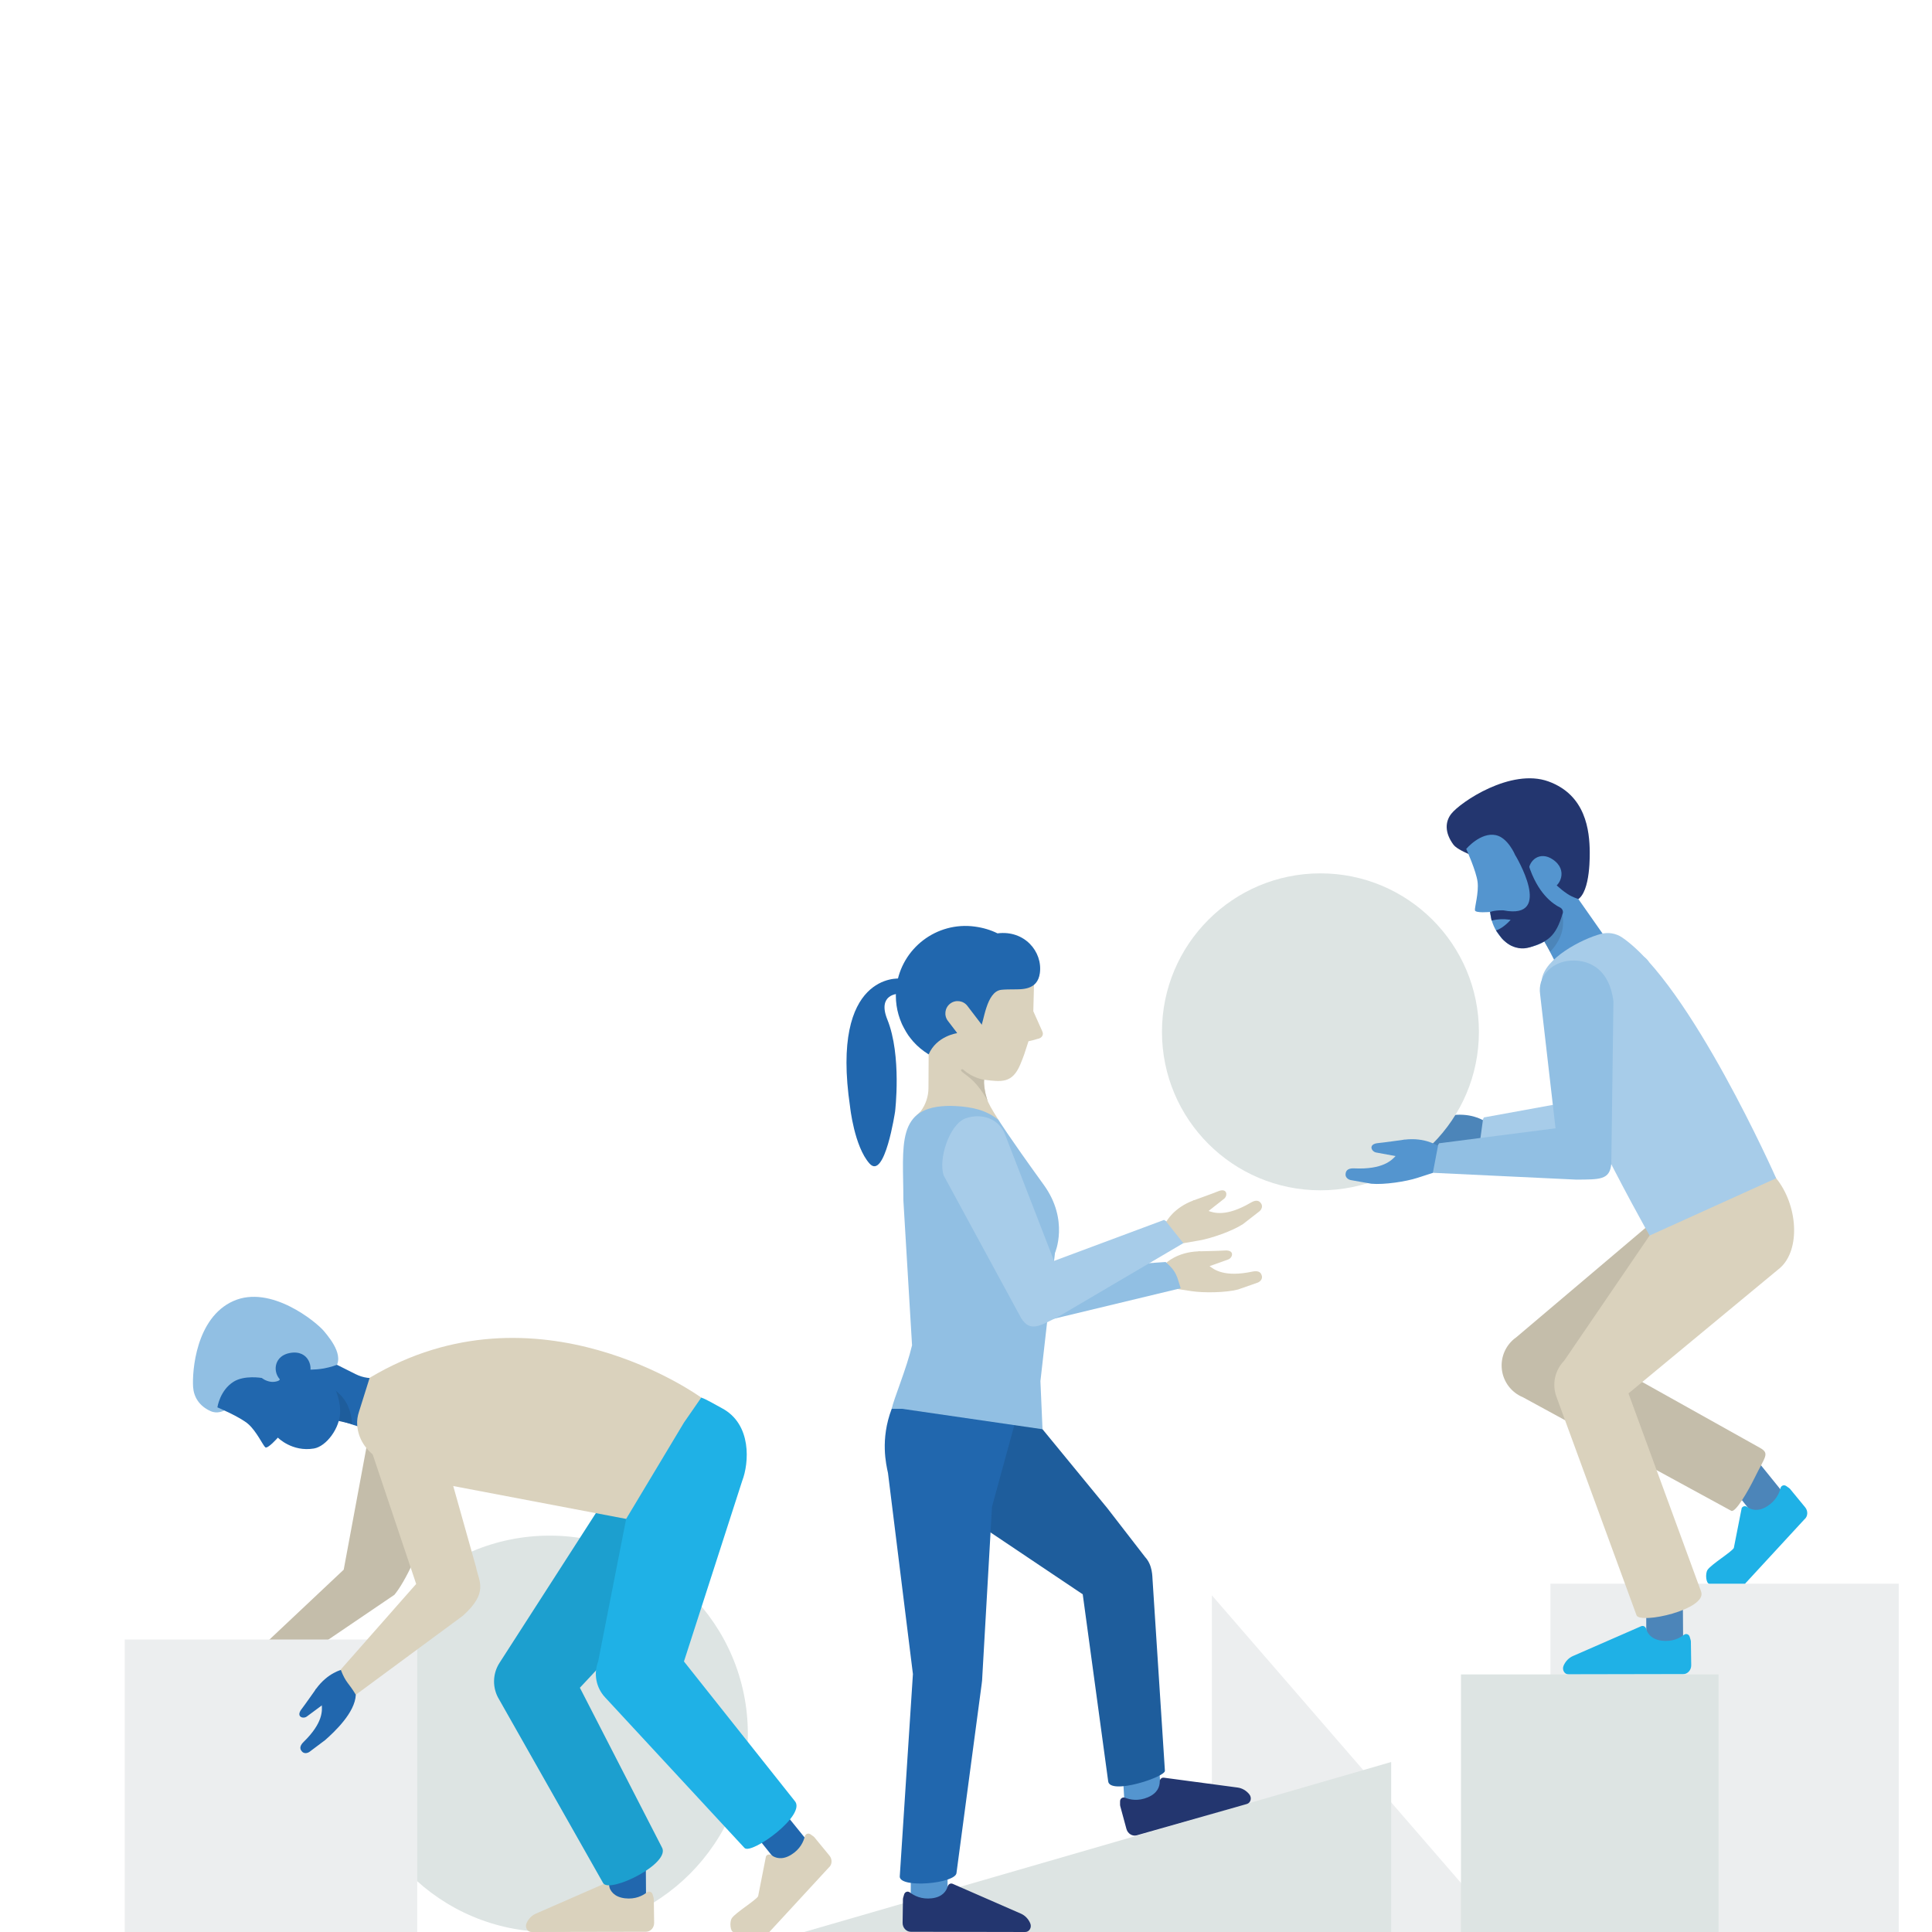 <?xml version="1.0" encoding="UTF-8"?>
<svg id="design" xmlns="http://www.w3.org/2000/svg" viewBox="0 0 800.477 800.477">
  <defs>
    <style>
      .cls-1 {
        fill: #4c85b9;
      }

      .cls-1, .cls-2, .cls-3, .cls-4, .cls-5, .cls-6, .cls-7, .cls-8, .cls-9, .cls-10, .cls-11, .cls-12, .cls-13 {
        stroke-width: 0px;
      }

      .cls-2 {
        fill: #dad2bd;
      }

      .cls-3 {
        fill: #23366f;
      }

      .cls-4 {
        fill: #5495cf;
      }

      .cls-5 {
        fill: #1c9fcf;
      }

      .cls-6 {
        fill: #91bfe3;
      }

      .cls-7 {
        fill: #dde4e3;
      }

      .cls-8 {
        fill: #1e5d9c;
      }

      .cls-9 {
        fill: #a7cce9;
      }

      .cls-10 {
        fill: #eceeef;
      }

      .cls-11 {
        fill: #1fb1e6;
      }

      .cls-12 {
        fill: #c4bdaa;
      }

      .cls-13 {
        fill: #2167ae;
      }
    </style>
  </defs>
  <polygon class="cls-10" points="622.924 800.477 502.114 660.977 502.114 800.477 622.924 800.477"/>
  <circle class="cls-7" cx="227.738" cy="718.365" r="82.112"/>
  <rect class="cls-10" x="642.385" y="656.168" width="144.309" height="144.309"/>
  <polygon class="cls-7" points="576.397 730.045 576.397 800.477 333.186 800.477 576.397 730.045"/>
  <g>
    <path class="cls-3" d="M617.947,357.229s-13.285-3.919-15.744-7.249c-3.779-5.117-3.373-9.613-.937-12.758,3.766-4.863,24.732-19.078,40.262-13.464,15.53,5.614,17.08,20.376,17.146,29.369.034,4.627-.237,20.832-7.74,20.253s-16.082.233-21.972-2.43c-5.889-2.663-11.016-13.722-11.016-13.722Z"/>
    <path class="cls-4" d="M645.343,400.43l-7.08-13.618s-3.784-16.382-2.32-19.74c1.464-3.358,7.891-1.39,7.891-1.39,0,0,2.138,2.373,5.501,4.631,2.228,1.496,4.589,2.142,4.589,2.142l11.652,16.625"/>
    <path class="cls-1" d="M642.294,394.274l-3.988-6.766,6.433-14.012s3.345,2.332,2.839,9.941c-.418,6.286-5.285,10.838-5.285,10.838"/>
    <path class="cls-4" d="M607.497,351.733s4.186,9.262,4.71,13.719c.524,4.457-1.254,10.42-1.104,11.694.15,1.274,6.278.694,6.278.694,0,0,.36,8.336,7.774,13.43,4.206,2.889,13.168,1.331,17.547-3.59,4.379-4.921,6.295-12.933,4.945-15.92-.837-1.852-5.426-3.994-4.201-4.11,2.451-.232,6.605-7.063-.121-11.578-5.253-3.526-9.88.29-9.969,4.805-.016.798-1.917-2.75-3.055-4.158-1.45-1.794-2.555-2.518-2.555-2.518,0,0-2.965-7.135-7.982-8.186-6.353-1.331-12.267,5.717-12.267,5.717Z"/>
    <path class="cls-3" d="M631.875,354.202l1.369,3.885c3.754,12.135,10.253,16.52,13.143,17.922.835.405,1.373,1.426,1.116,2.317-2.891,10.015-6.512,11.832-13.368,14.082-7.218,2.369-11.983-3.741-11.983-3.741l-2.318-3.163c3.253-1.046,6.054-4.399,6.054-4.399l-.442-.063c-2.484-.354-5.012-.233-7.45.357h0s-.615-3.56-.615-3.56c2.389-.846,5.565-.65,5.565-.65,21.281,4.082,4.8-22.988,4.8-22.988h4.13Z"/>
  </g>
  <g>
    <path class="cls-9" d="M683.854,400.536c-1.344-6.954-11.658-6.698-18.611-5.355-6.954,1.343-13.24-3.082-11.896,3.872l9.305,55.214-47.836,8.714c-3.047,5.473-2.27,7.234-2.133,12.359l59.712-.29c9.605-.607,13.851-.489,14.102-7.356l-2.643-67.159Z"/>
    <g>
      <path class="cls-1" d="M614.395,464.117s-5.403-3.397-14.005-1.876c-2.925.517-.422,3.217-2.996,6.568-1.72,2.24-5.292,6.327-17.128,6.403-1.924.012-3.459.579-3.494,2.503-0.0.02 0,0-0.0.02-.064,2.018,2.202,2.391,2.202,2.391l8.629,1.07c5.359.223,14.35-1.655,18.926-3.405l6.331-2.42,1.536-11.253h0Z"/>
      <path class="cls-1" d="M600.39,462.241s-9.114,1.764-10.712,1.975c-4.392.581-2.72,3.72-.702,3.959,2.709.322,9.584,1.25,9.584,1.25l1.83-7.184Z"/>
    </g>
  </g>
  <g>
    <g>
      <path class="cls-13" d="M108.301,687.91s-5.963-.891-12.83,3.686c-2.335,1.556.854,2.944-.103,6.819-.655,2.654-2.258,7.723-13.166,12.37-1.224.521-1.815,1.925-1.303,3.154l.007.017c.71,1.771,2.811,1.234,2.811,1.234l7.872-2.346c4.721-1.838,15.53-6.327,18.401-13.192l4.323-6.547-6.013-5.196h0Z"/>
      <path class="cls-13" d="M95.471,691.596s-7.217,4.981-8.521,5.77c-3.58,2.167-.944,4.25.893,3.692,2.466-.749,8.767-2.552,8.767-2.552l-1.14-6.91Z"/>
    </g>
    <path class="cls-12" d="M152.578,595.634l-10.172,54.723-38.144,35.904c2.909,5.344,3.973,4.889,7.587,9.499l51.544-34.979c9.248-10.998,24.295-53.848,22.179-59.986,0,0-10.47-29.736-32.992-5.16Z"/>
  </g>
  <g>
    <path class="cls-6" d="M103.062,585.913s9.957-1.563,16.213-3.8c6.255-2.237,12.214-9.026,18.292-13.995,6.077-4.969-.146-12.797-3.421-16.69-3.024-3.595-21.947-19.323-37.496-12.366-15.55,6.957-17.062,29.188-16.646,35.563.268,4.122,2.477,7.888,7.221,10.023,5.484,2.467,10.662-4.251,10.662-4.251l5.175,5.516Z"/>
    <path class="cls-13" d="M127.006,567.434s3.217.248,7.285-.474c2.696-.479,5.335-1.485,5.335-1.485l7.753,3.885c3.033,1.52,6.48,2.004,9.813,1.378l2.61-.49-7.399,22.051-15.41-4.94s-13.886-9.611-15.035-13.195c-1.148-3.583,5.048-6.73,5.048-6.73"/>
    <path class="cls-8" d="M131.974,573.512s4.107-.869,9.462,4.87c4.424,4.741,4.414,11.601,4.414,11.601l-7.888-1.772-5.988-14.699Z"/>
    <path class="cls-13" d="M90.076,583.101s9.403,3.959,12.798,6.939c3.395,2.979,6.057,8.75,7.027,9.601.97.851,5.226-3.998,5.226-3.998,0,0,5.879,6.018,14.925,4.514,5.131-.853,10.878-8.482,10.889-15.341.01-6.859-3.925-14.274-6.958-15.55-1.881-.792-6.8.9-5.949-.07,1.703-1.939.258-10.075-7.878-8.631-6.353,1.128-7.295,7.334-4.325,10.798.524.613-1.774,1.389-3.583,1.149-2.306-.307-3.761-1.584-3.761-1.584,0,0-7.188-1.272-11.7,1.55-5.711,3.572-6.711,10.623-6.711,10.623"/>
  </g>
  <g>
    <polygon class="cls-1" points="726.495 603.251 739.466 619.288 727.198 628.412 714.539 612.558 726.495 603.251"/>
    <path class="cls-11" d="M740.107,615.715c-.923-.652-2.13-.234-2.395.85-.516,2.126-1.901,5.281-5.601,7.572-3.842,2.382-6.637,1.343-8.178.248-.811-.575-1.861-.387-2.311.464l-3.251,16.5c-.872,1.656-9.484,6.859-10.923,9.145-.988,1.569-.593,5.674.762,5.674h14.818s24.571-26.645,24.571-26.645c1.456-1.166,1.607-3.45.331-5.004l-6.268-7.626c-.105-.126-.224-.239-.357-.331l-1.199-.846Z"/>
  </g>
  <path class="cls-12" d="M717.348,625.994l-86.361-47.078c-4.814-1.982-8.164-6.432-8.738-11.608-.573-5.175,1.721-10.251,5.985-13.239l73.732-62.431c6.445-4.519,15.331-2.955,19.849,3.491,4.517,6.445,2.954,15.331-3.491,19.849l-53.882,48.688,64.635,36.142c4.348,2.418,2.258,3.606-2.098,12.513-2.614,5.345-7.855,14.405-9.631,13.674Z"/>
  <g>
    <polygon class="cls-13" points="267.545 766.686 267.677 787.312 252.397 786.789 252.395 766.501 267.545 766.686"/>
    <path class="cls-2" d="M270.407,784.919c-.315-1.086-1.519-1.512-2.401-.83-1.73,1.339-4.78,2.941-9.101,2.423-4.488-.535-6.025-3.092-6.546-4.908-.275-.956-1.213-1.464-2.095-1.079l-28.248,12.346c-1.715.75-3.11,2.195-3.877,4.016-.72,1.709.378,3.592,2.095,3.59l47.415-.091c1.865-.003,3.408-1.694,3.38-3.705l-.14-9.87c-.004-.164-.026-.327-.072-.481l-.409-1.409Z"/>
  </g>
  <g>
    <polygon class="cls-1" points="697.233 659.956 697.364 680.582 682.084 680.059 682.082 659.771 697.233 659.956"/>
    <path class="cls-11" d="M700.094,678.189c-.315-1.086-1.519-1.512-2.401-.83-1.73,1.339-4.78,2.941-9.101,2.423-4.488-.535-6.025-3.092-6.546-4.908-.275-.956-1.213-1.464-2.095-1.079l-28.248,12.346c-1.715.75-3.11,2.195-3.877,4.016-.72,1.709.378,3.592,2.095,3.59l47.415-.091c1.865-.003,3.408-1.694,3.38-3.705l-.14-9.87c-.004-.164-.026-.327-.072-.481l-.409-1.409Z"/>
  </g>
  <g>
    <polygon class="cls-13" points="322.233 747.56 335.203 763.597 322.935 772.721 310.276 756.867 322.233 747.56"/>
    <path class="cls-2" d="M335.844,760.024c-.923-.652-2.13-.234-2.395.85-.516,2.126-1.901,5.281-5.601,7.572-3.842,2.382-6.637,1.343-8.178.248-.811-.575-1.861-.387-2.311.464l-3.251,16.5c-.872,1.656-9.484,6.859-10.923,9.145-.988,1.569-.593,5.674.762,5.674h14.818s24.571-26.645,24.571-26.645c1.456-1.166,1.607-3.45.331-5.004l-6.268-7.626c-.105-.126-.224-.239-.357-.331l-1.199-.846Z"/>
  </g>
  <path class="cls-5" d="M249.91,780.228l-43.104-76.089c-2.869-4.668-2.808-10.566.156-15.174l63.697-98.998c4.258-6.62,13.076-8.534,19.696-4.273,6.618,4.258,3.394,54.273-.865,60.891l-49.225,52.69,33.926,66.027c4.122,6.705-21.59,19.304-24.28,14.926Z"/>
  <g>
    <polygon class="cls-4" points="464.565 723.975 465.856 746.283 481.26 747.56 479.673 722.819 464.565 723.975"/>
    <path class="cls-3" d="M464.074,746.317c.003-1.13,1.043-1.872,2.08-1.46,2.032.81,5.406,1.51,9.416-.179,4.167-1.752,4.939-4.632,4.94-6.522.001-.995.763-1.742,1.716-1.615l30.556,4.083c1.855.249,3.594,1.253,4.833,2.792,1.163,1.445.626,3.557-1.024,4.028l-45.604,12.979c-1.794.511-3.743-.689-4.271-2.63l-2.585-9.527c-.042-.159-.065-.322-.063-.483l.005-1.468Z"/>
  </g>
  <g>
    <polygon class="cls-4" points="377.454 766.686 377.323 787.312 392.603 786.789 392.605 766.501 377.454 766.686"/>
    <path class="cls-3" d="M374.593,784.919c.315-1.086,1.519-1.512,2.401-.83,1.73,1.339,4.78,2.941,9.101,2.423,4.488-.535,6.025-3.092,6.546-4.908.275-.956,1.213-1.464,2.095-1.079l28.248,12.346c1.715.75,3.11,2.195,3.877,4.016.72,1.709-.378,3.592-2.095,3.59l-47.415-.091c-1.865-.003-3.408-1.694-3.38-3.705l.14-9.87c.004-.164.026-.327.072-.481l.409-1.409Z"/>
  </g>
  <path class="cls-11" d="M308.474,765.661l-57.717-62.346c-3.775-4.001-4.91-9.818-2.916-14.944l13.771-70.152c2.646-6.802,4.6-46.371,28.938-39.157,1.908.566,6.344,3.219,8.51,4.362,12.58,6.643,11.289,22.843,8.437,30.179l-24.118,74.785,45.827,57.713c5.401,5.725-17.928,22.53-20.732,19.559Z"/>
  <path class="cls-2" d="M678.052,669.234l-33.188-90.554c-1.893-5.165-.644-10.958,3.208-14.884l40.298-59.051c5.512-5.618,26.355-42.761,47.541-16.563,8.945,11.062,10.215,29.437,1.669,37.105l-62.855,52.041,30.089,82.099c2.709,7.39-25.355,13.644-26.761,9.808Z"/>
  <path class="cls-2" d="M290.55,579.062s-68.092-49.688-137.393-8.197l-4.439,14.113c-.583,1.756-.86,3.612-.725,5.458.412,5.634,3.469,10.346,8.469,13.711l17.175,8.865,85.796,16.31,23.959-39.926,7.158-10.334Z"/>
  <path class="cls-9" d="M735.91,488.181s-35.642-80.414-63.776-99.736c-2.604-1.788-5.864-2.297-8.916-1.482-7.796,2.082-23.333,10.086-24.424,19.051-2.739,22.495,44.678,105.906,44.678,105.906l52.438-23.74Z"/>
  <rect class="cls-10" x="51.678" y="679.289" width="121.187" height="121.187"/>
  <rect class="cls-7" x="605.315" y="693.754" width="106.723" height="106.723"/>
  <g>
    <g>
      <path class="cls-13" d="M141.759,691.755s-5.901,1.234-10.752,7.91c-1.649,2.27,1.823,2.464,2.271,6.431.299,2.651.551,7.773-7.446,15.588-1.3,1.27-1.972,2.663-.734,3.993.013.013 0-0.0.013.013,1.28,1.414,3.065.181,3.065.181l6.569-4.933c3.79-3.363,12.368-11.325,12.677-18.759l1.781-7.64-7.443-2.785h0Z"/>
      <path class="cls-13" d="M131.006,699.666s-5.04,7.177-5.988,8.369c-2.605,3.275.59,4.313,2.119,3.152,2.053-1.558,7.336-5.436,7.336-5.436l-3.467-6.085Z"/>
    </g>
    <path class="cls-2" d="M181.737,594.182c-2.763-6.094-15.634-12.885-21.728-10.123s-9.391,9.37-6.628,15.464l19.047,56.75-31.259,35.482c2.17,5.685,3.285,5.375,6.252,10.426l44.416-32.778c10.633-9.666,6.618-13.941,5.34-20.306l-15.44-54.915Z"/>
  </g>
  <circle class="cls-7" cx="547.092" cy="427.516" r="65.66"/>
  <g>
    <path class="cls-6" d="M668.483,414.94c-1.844-15.032-12.008-17.767-19.023-16.79-7.015.977-12.342,6.697-11.364,13.712l6.4,55.625-48.226,6.197c-3.33,5.306-2.646,7.105-2.778,12.23l59.645,2.838c9.623-.103,13.857.237,14.468-6.607l.879-67.205Z"/>
    <g>
      <path class="cls-4" d="M595.789,474.795s-5.217-3.675-13.888-2.607c-2.948.363-.59,3.191-3.336,6.402-1.835,2.146-5.617,6.041-17.44,5.497-1.922-.088-3.485.397-3.62,2.316-.001.019 0,0-.001.019-.17,2.012,2.073,2.503,2.073,2.503l8.561,1.52c5.34.504,14.417-.901,19.078-2.408l6.449-2.085,2.124-11.157h0Z"/>
      <path class="cls-4" d="M581.901,472.187s-9.193,1.284-10.801,1.411c-4.416.35-2.911,3.572-.908,3.917,2.689.463,9.505,1.75,9.505,1.75l2.204-7.078Z"/>
    </g>
  </g>
  <path class="cls-8" d="M477.555,654.88c-.137-1.672.044-6.356-3.115-9.768l-15.665-20.255-41.635-50.727c-8.19-4.444-30.078,4.594-45.459,11.775,0,0-2.078,8.468-2.228,11.481-.605,12.135,8.121,16.879,18.8,22.675l60.356,40.503h0l10.527,77.386c.472,5.99,24.001-1.77,23.511-4.325,0,0-5.09-78.735-5.091-78.746Z"/>
  <path class="cls-13" d="M396.303,775.989l10.421-78.188c.159-1.022.248-2.054.267-3.089l4.029-70.47,9.245-33.774c.145-3.326-48.569-12.654-50.813-6.75-4.831,12.707-2.284,23.076-1.532,26.615l10.327,83.269-5.454,83.916c.041,4.972,23.2,2.878,23.51-1.529Z"/>
  <g>
    <path class="cls-2" d="M483.15,523.275s4.558-4.467,13.287-4.809c2.968-.116,1.096,3.054,4.323,5.782,2.157,1.823,6.516,5.058,18.098,2.618,1.882-.397,3.503-.169,3.946,1.703.004.019-0,0,.004.019.491,1.959-1.643,2.804-1.643,2.804l-8.205,2.878c-5.189,1.357-14.374,1.431-19.217.694l-6.7-1.02-3.892-10.67h0Z"/>
    <path class="cls-2" d="M496.437,518.467s9.28-.213,10.887-.346c4.415-.365,3.448,3.057,1.527,3.72-2.579.89-9.1,3.257-9.1,3.257l-3.315-6.631Z"/>
  </g>
  <path class="cls-6" d="M394.569,485.095c-1.126-6.993,2.001-12.438,8.993-13.564,6.992-1.127,8.325-1.74,9.451,5.253l20.418,49.484,49.515-3.391c4.742,4.094,4.616,6.015,6.248,10.875l-55.167,13.274c-9.229,2.729-13.662,3.423-16.253-2.698l-23.203-59.233Z"/>
  <polygon class="cls-2" points="343.694 482.621 343.694 482.621 343.694 482.621 343.694 482.621"/>
  <path class="cls-2" d="M381.503,460.387c2.049-2.763,3.164-6.107,3.183-9.546l.127-23.57,6.389,1.26-3.387-3.818,10.257-17.5,30.348.417-.293,11.352,3.716,8.318c.678,1.349-.053,2.838-2.034,3.162l-1.993.57-1.691.389c-1.496,4.725-1.985,6.229-3.361,9.537-3.344,8.034-7.85,7.261-14.819,6.447l-.181-.025c-.481.636.602,6.093.602,6.093.431,2,1.256,3.947,3.395,7.432.939,1.531,1.996,3.179,1.996,3.179.003.008-.479-.309-17.511-3.893-8.691-1.829-11.549-1.708-17.975,3.415l3.234-3.218Z"/>
  <g>
    <path class="cls-13" d="M372.148,411.768s-8.765.095-4.5,10.65c6.035,14.935,3.21,38.133,3.21,38.133,0,0-4.269,28.648-10.602,21.522-6.333-7.126-8.05-23.514-8.05-23.514-8.24-55.701,20.507-53.115,20.507-53.115l-.565,6.324Z"/>
    <path class="cls-13" d="M384.755,436.854s-.019.007-.01,0c-2.383-1.497-4.578-3.266-6.41-5.356-.566-.646-1.447-1.767-1.949-2.464-1.205-1.671-2.826-4.956-2.802-5.008-2.051-4.684-2.887-9.971-2.151-15.409,2.135-15.784,16.661-26.849,32.446-24.715,3.493.472,6.643,1.431,9.409,2.808,11.21-1.42,18.752,7.607,17.554,16.464-.979,7.24-7.626,6.69-11.178,6.75-1.1-0-3.31.023-4.762.174-6.384.667-7.257,13.676-8.704,15.863-.422.638-1.01,1.159-1.721,1.442-2.929,1.167-4.768-2.317-4.768-2.317l-3.276,3.009s-8.386,1.156-11.676,8.759Z"/>
    <path class="cls-2" d="M400.831,416.786c-1.705-2.238-4.901-2.67-7.139-.966s-2.67,4.901-.966,7.139l12.181,15.942,8.104-6.173-12.181-15.942Z"/>
  </g>
  <path class="cls-12" d="M407.762,447.372c-.385-.077-4.664-.665-8.647-4.186-.422-.373-1.18-.103-.91.391.872,1.593,5.744,2.838,11.023,12.618,0,0-1.833-5.081-1.465-8.823Z"/>
  <path class="cls-6" d="M437.102,519.128s5.969-13.53-4.615-28.174c-15.085-20.87-18.733-26.872-18.733-26.872h0c-4.993-4.139-10.941-5.449-17.85-5.818l-2.1-.066c-22.907,0-19.513,16.241-19.513,39.148l3.593,60.056c-2.314,9.833-7.497,21.914-8.432,26.317h4.373l58.116,8.447-.868-19.925,6.028-53.112Z"/>
  <g>
    <path class="cls-9" d="M391.026,487.09c-2.402-6.663,2.353-21.316,9.015-23.717,6.663-2.402,14.041.179,16.442,6.842l20.24,52.206,45.564-16.975c5.418,3.145,5.65,5.056,8.154,9.53l-51.461,30.288c-8.564,4.391-12.153,6.663-15.88.89l-32.074-59.063Z"/>
    <g>
      <path class="cls-2" d="M483.231,506.205s2.906-5.682,11.076-8.774c2.778-1.051,2.008,2.549,5.934,4.112,2.623,1.045,7.784,2.73,17.994-3.257,1.659-.973,3.269-1.271,4.282.364.01.017-0,0,.01.017,1.087,1.702-.669,3.18-.669,3.18l-6.868,5.332c-4.491,2.932-13.178,5.916-18.005,6.753l-6.678,1.158-7.075-8.884h0Z"/>
      <path class="cls-2" d="M494.306,497.431s8.733-3.145,10.215-3.781c4.071-1.747,4.24,1.806,2.628,3.043-2.164,1.662-7.597,5.975-7.597,5.975l-5.247-5.237Z"/>
    </g>
  </g>
</svg>